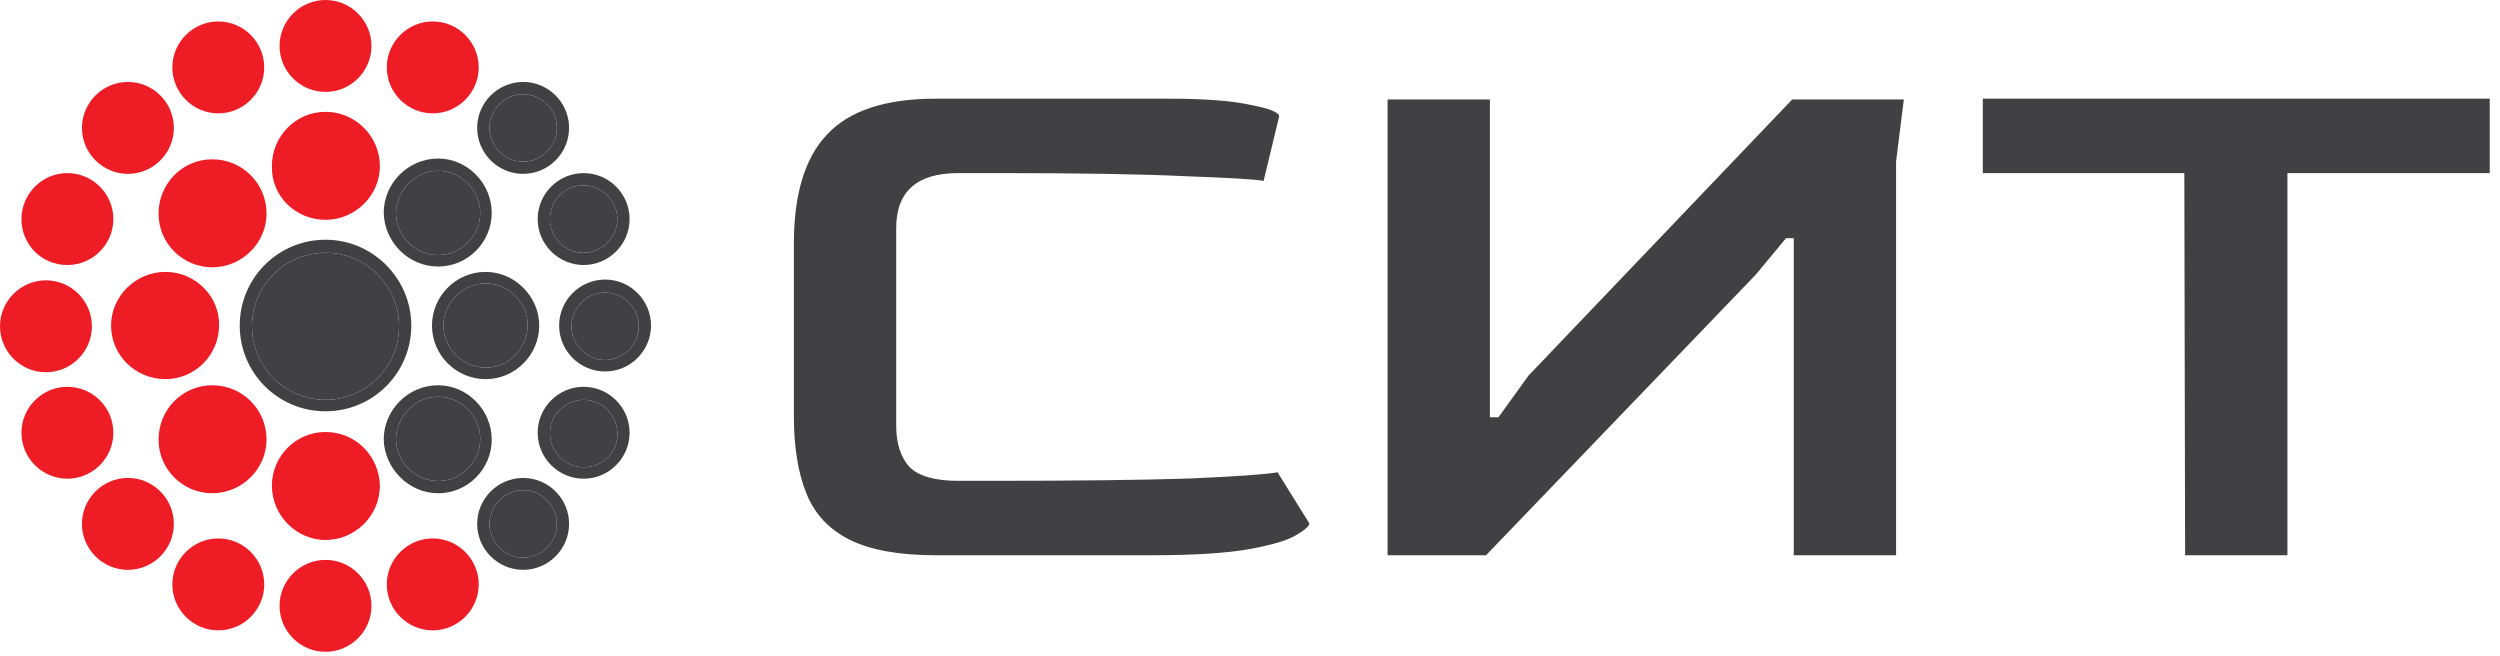 <?xml version="1.0" encoding="UTF-8"?> <svg xmlns="http://www.w3.org/2000/svg" width="141" height="37" viewBox="0 0 141 37" fill="none"><path d="M18.359 13.521C15.681 13.521 13.521 15.681 13.521 18.359C13.521 21.038 15.681 23.197 18.359 23.197C21.038 23.197 23.197 21.038 23.197 18.359C23.197 15.724 21.038 13.521 18.359 13.521ZM18.359 22.549C16.07 22.549 14.212 20.692 14.212 18.402C14.212 16.113 16.07 14.255 18.359 14.255C20.649 14.255 22.506 16.113 22.506 18.402C22.506 20.692 20.649 22.549 18.359 22.549Z" fill="#414042"></path><path d="M18.359 12.398C20.044 12.398 21.426 11.015 21.426 9.374C21.426 7.689 20.044 6.307 18.359 6.307C16.674 6.307 15.335 7.689 15.335 9.374C15.292 11.059 16.674 12.398 18.359 12.398Z" fill="#ED1C25"></path><path d="M24.709 15.033C26.394 15.033 27.733 13.651 27.733 12.009C27.733 10.324 26.351 8.942 24.709 8.942C23.025 8.942 21.642 10.324 21.642 12.009C21.686 13.694 23.068 15.033 24.709 15.033ZM24.709 9.633C26.005 9.633 27.085 10.713 27.085 12.009C27.085 13.305 26.005 14.385 24.709 14.385C23.413 14.385 22.333 13.305 22.333 12.009C22.377 10.713 23.413 9.633 24.709 9.633Z" fill="#414042"></path><path d="M27.388 15.335C25.703 15.335 24.364 16.718 24.364 18.359C24.364 20.044 25.746 21.383 27.388 21.383C29.072 21.383 30.412 20.001 30.412 18.359C30.412 16.718 29.029 15.335 27.388 15.335ZM27.388 20.735C26.092 20.735 25.012 19.655 25.012 18.359C25.012 17.063 26.092 15.983 27.388 15.983C28.684 15.983 29.764 17.063 29.764 18.359C29.72 19.698 28.684 20.735 27.388 20.735Z" fill="#414042"></path><path d="M24.709 27.82C26.394 27.82 27.733 26.437 27.733 24.796C27.733 23.111 26.351 21.729 24.709 21.729C23.025 21.729 21.642 23.111 21.642 24.796C21.686 26.437 23.068 27.82 24.709 27.82ZM24.709 22.377C26.005 22.377 27.085 23.457 27.085 24.753C27.085 26.049 26.005 27.128 24.709 27.128C23.413 27.128 22.333 26.049 22.333 24.753C22.377 23.457 23.413 22.377 24.709 22.377Z" fill="#414042"></path><path d="M18.359 24.364C16.674 24.364 15.335 25.746 15.335 27.388C15.335 29.072 16.718 30.455 18.359 30.455C20.044 30.455 21.426 29.072 21.426 27.388C21.383 25.703 20.044 24.364 18.359 24.364Z" fill="#ED1C25"></path><path d="M11.966 21.729C10.281 21.729 8.942 23.111 8.942 24.796C8.942 26.48 10.324 27.82 11.966 27.82C13.651 27.82 15.033 26.437 15.033 24.796C15.033 23.068 13.651 21.729 11.966 21.729Z" fill="#ED1C25"></path><path d="M9.331 15.335C7.646 15.335 6.264 16.718 6.264 18.359C6.264 20.044 7.646 21.383 9.331 21.383C11.015 21.383 12.355 20.001 12.355 18.359C12.398 16.718 11.015 15.335 9.331 15.335Z" fill="#ED1C25"></path><path d="M11.966 8.985C10.281 8.985 8.942 10.368 8.942 12.052C8.942 13.737 10.324 15.076 11.966 15.076C13.651 15.076 15.033 13.694 15.033 12.052C15.033 10.324 13.651 8.985 11.966 8.985Z" fill="#ED1C25"></path><path d="M18.359 5.184C19.785 5.184 20.951 4.017 20.951 2.592C20.951 1.166 19.785 0 18.359 0C16.934 0 15.767 1.166 15.767 2.592C15.767 4.017 16.934 5.184 18.359 5.184Z" fill="#ED1C25"></path><path d="M24.407 6.393C25.832 6.393 26.999 5.227 26.999 3.801C26.999 2.376 25.832 1.21 24.407 1.21C22.981 1.21 21.815 2.376 21.815 3.801C21.815 5.227 22.981 6.393 24.407 6.393Z" fill="#ED1C25"></path><path d="M29.504 9.806C30.93 9.806 32.096 8.64 32.096 7.214C32.096 5.789 30.93 4.622 29.504 4.622C28.079 4.622 26.912 5.789 26.912 7.214C26.912 8.64 28.079 9.806 29.504 9.806ZM29.504 5.313C30.541 5.313 31.405 6.177 31.405 7.214C31.405 8.251 30.541 9.115 29.504 9.115C28.468 9.115 27.604 8.251 27.604 7.214C27.604 6.177 28.468 5.313 29.504 5.313Z" fill="#414042"></path><path d="M30.325 12.355C30.325 13.78 31.491 14.947 32.917 14.947C34.343 14.947 35.509 13.78 35.509 12.355C35.509 10.929 34.343 9.763 32.917 9.763C31.491 9.763 30.325 10.929 30.325 12.355ZM32.917 10.454C33.954 10.454 34.818 11.318 34.818 12.355C34.818 13.391 33.954 14.255 32.917 14.255C31.88 14.255 31.016 13.391 31.016 12.355C31.016 11.275 31.88 10.454 32.917 10.454Z" fill="#414042"></path><path d="M34.127 15.767C32.701 15.767 31.535 16.934 31.535 18.359C31.535 19.785 32.701 20.951 34.127 20.951C35.552 20.951 36.718 19.785 36.718 18.359C36.718 16.934 35.552 15.767 34.127 15.767ZM34.127 20.303C33.09 20.303 32.226 19.439 32.226 18.402C32.226 17.366 33.09 16.502 34.127 16.502C35.163 16.502 36.027 17.366 36.027 18.402C36.027 19.439 35.163 20.303 34.127 20.303Z" fill="#414042"></path><path d="M32.917 21.815C31.491 21.815 30.325 22.981 30.325 24.407C30.325 25.832 31.491 26.999 32.917 26.999C34.343 26.999 35.509 25.832 35.509 24.407C35.509 22.981 34.343 21.815 32.917 21.815ZM32.917 26.351C31.88 26.351 31.016 25.487 31.016 24.45C31.016 23.413 31.88 22.549 32.917 22.549C33.954 22.549 34.818 23.413 34.818 24.45C34.861 25.487 33.997 26.351 32.917 26.351Z" fill="#414042"></path><path d="M29.504 26.956C28.079 26.956 26.912 28.122 26.912 29.547C26.912 30.973 28.079 32.139 29.504 32.139C30.93 32.139 32.096 30.973 32.096 29.547C32.096 28.122 30.93 26.956 29.504 26.956ZM29.504 31.448C28.468 31.448 27.604 30.584 27.604 29.547C27.604 28.511 28.468 27.647 29.504 27.647C30.541 27.647 31.405 28.511 31.405 29.547C31.405 30.584 30.584 31.448 29.504 31.448Z" fill="#414042"></path><path d="M24.407 30.368C22.981 30.368 21.815 31.535 21.815 32.96C21.815 34.386 22.981 35.552 24.407 35.552C25.832 35.552 26.999 34.386 26.999 32.96C26.999 31.535 25.832 30.368 24.407 30.368Z" fill="#ED1C25"></path><path d="M18.359 31.578C16.934 31.578 15.767 32.744 15.767 34.17C15.767 35.595 16.934 36.762 18.359 36.762C19.785 36.762 20.951 35.595 20.951 34.17C20.951 32.744 19.785 31.578 18.359 31.578Z" fill="#ED1C25"></path><path d="M12.312 6.393C13.737 6.393 14.903 5.227 14.903 3.801C14.903 2.376 13.737 1.21 12.312 1.21C10.886 1.21 9.72 2.376 9.72 3.801C9.72 5.227 10.886 6.393 12.312 6.393Z" fill="#ED1C25"></path><path d="M7.214 9.806C8.64 9.806 9.806 8.64 9.806 7.214C9.806 5.789 8.64 4.622 7.214 4.622C5.789 4.622 4.622 5.789 4.622 7.214C4.622 8.64 5.789 9.806 7.214 9.806Z" fill="#ED1C25"></path><path d="M3.801 14.947C5.227 14.947 6.393 13.78 6.393 12.355C6.393 10.929 5.227 9.763 3.801 9.763C2.376 9.763 1.21 10.929 1.21 12.355C1.21 13.78 2.333 14.947 3.801 14.947Z" fill="#ED1C25"></path><path d="M5.184 18.402C5.184 16.977 4.017 15.81 2.592 15.81C1.166 15.81 0 16.977 0 18.402C0 19.828 1.166 20.994 2.592 20.994C4.017 20.994 5.184 19.828 5.184 18.402Z" fill="#ED1C25"></path><path d="M6.393 24.407C6.393 22.981 5.227 21.815 3.801 21.815C2.376 21.815 1.21 22.981 1.21 24.407C1.21 25.832 2.376 26.999 3.801 26.999C5.227 26.999 6.393 25.832 6.393 24.407Z" fill="#ED1C25"></path><path d="M7.214 26.956C5.789 26.956 4.622 28.122 4.622 29.547C4.622 30.973 5.789 32.139 7.214 32.139C8.64 32.139 9.806 30.973 9.806 29.547C9.806 28.122 8.64 26.956 7.214 26.956Z" fill="#ED1C25"></path><path d="M12.312 30.368C10.886 30.368 9.72 31.535 9.72 32.96C9.72 34.386 10.886 35.552 12.312 35.552C13.737 35.552 14.903 34.386 14.903 32.96C14.903 31.535 13.737 30.368 12.312 30.368Z" fill="#ED1C25"></path><path d="M18.359 22.549C16.07 22.549 14.212 20.692 14.212 18.402C14.212 16.113 16.07 14.255 18.359 14.255C20.649 14.255 22.506 16.113 22.506 18.402C22.506 20.692 20.649 22.549 18.359 22.549Z" fill="#414042"></path><path d="M24.709 22.377C26.005 22.377 27.085 23.457 27.085 24.753C27.085 26.049 26.005 27.128 24.709 27.128C23.413 27.128 22.333 26.049 22.333 24.753C22.377 23.457 23.413 22.377 24.709 22.377Z" fill="#414042"></path><path d="M27.388 20.735C26.092 20.735 25.012 19.655 25.012 18.359C25.012 17.063 26.092 15.983 27.388 15.983C28.684 15.983 29.764 17.063 29.764 18.359C29.72 19.698 28.684 20.735 27.388 20.735Z" fill="#414042"></path><path d="M24.709 9.633C26.005 9.633 27.085 10.713 27.085 12.009C27.085 13.305 26.005 14.385 24.709 14.385C23.413 14.385 22.333 13.305 22.333 12.009C22.377 10.713 23.413 9.633 24.709 9.633Z" fill="#414042"></path><path d="M29.504 5.313C30.541 5.313 31.405 6.177 31.405 7.214C31.405 8.251 30.541 9.115 29.504 9.115C28.468 9.115 27.604 8.251 27.604 7.214C27.604 6.177 28.468 5.313 29.504 5.313Z" fill="#414042"></path><path d="M32.917 10.454C33.954 10.454 34.818 11.318 34.818 12.355C34.818 13.391 33.954 14.255 32.917 14.255C31.88 14.255 31.016 13.391 31.016 12.355C31.016 11.275 31.88 10.454 32.917 10.454Z" fill="#414042"></path><path d="M29.504 31.448C28.468 31.448 27.604 30.584 27.604 29.547C27.604 28.511 28.468 27.647 29.504 27.647C30.541 27.647 31.405 28.511 31.405 29.547C31.405 30.584 30.584 31.448 29.504 31.448Z" fill="#414042"></path><path d="M32.917 26.351C31.88 26.351 31.016 25.487 31.016 24.45C31.016 23.413 31.88 22.549 32.917 22.549C33.954 22.549 34.818 23.413 34.818 24.45C34.861 25.487 33.997 26.351 32.917 26.351Z" fill="#414042"></path><path d="M34.127 20.303C33.09 20.303 32.226 19.439 32.226 18.402C32.226 17.366 33.09 16.502 34.127 16.502C35.163 16.502 36.027 17.366 36.027 18.402C36.027 19.439 35.163 20.303 34.127 20.303Z" fill="#414042"></path><path d="M52.776 31.316C50.706 31.316 49.089 31.024 47.923 30.441C46.757 29.858 45.941 28.984 45.475 27.818C45.008 26.652 44.775 25.21 44.775 23.49V13.741C44.775 10.943 45.402 8.888 46.655 7.577C47.908 6.236 49.949 5.566 52.776 5.566H65.935C67.946 5.566 69.476 5.682 70.525 5.915C71.603 6.119 72.143 6.338 72.143 6.571L71.268 10.2C70.773 10.112 69.301 10.025 66.853 9.938C64.434 9.821 60.907 9.763 56.273 9.763H54.043C51.712 9.763 50.546 10.797 50.546 12.867V24.015C50.546 25.006 50.794 25.778 51.289 26.332C51.814 26.856 52.732 27.119 54.043 27.119H55.836C60.674 27.119 64.419 27.075 67.071 26.988C69.753 26.871 71.414 26.754 72.055 26.638L73.848 29.523C73.848 29.669 73.6 29.887 73.105 30.179C72.638 30.47 71.764 30.733 70.481 30.966C69.199 31.199 67.348 31.316 64.929 31.316H52.776Z" fill="#414042"></path><path d="M123.24 31.316L123.196 9.763H111.83V5.566H140.421V9.763H129.011V31.316H123.24Z" fill="#414042"></path><path d="M106.939 31.316V9.107L107.376 5.609H101.081L86.217 21.173L84.512 23.534H84.031V5.609H78.26V31.316H83.812L99.026 15.49L100.731 13.435H101.169V31.316H106.939Z" fill="#414042"></path></svg> 